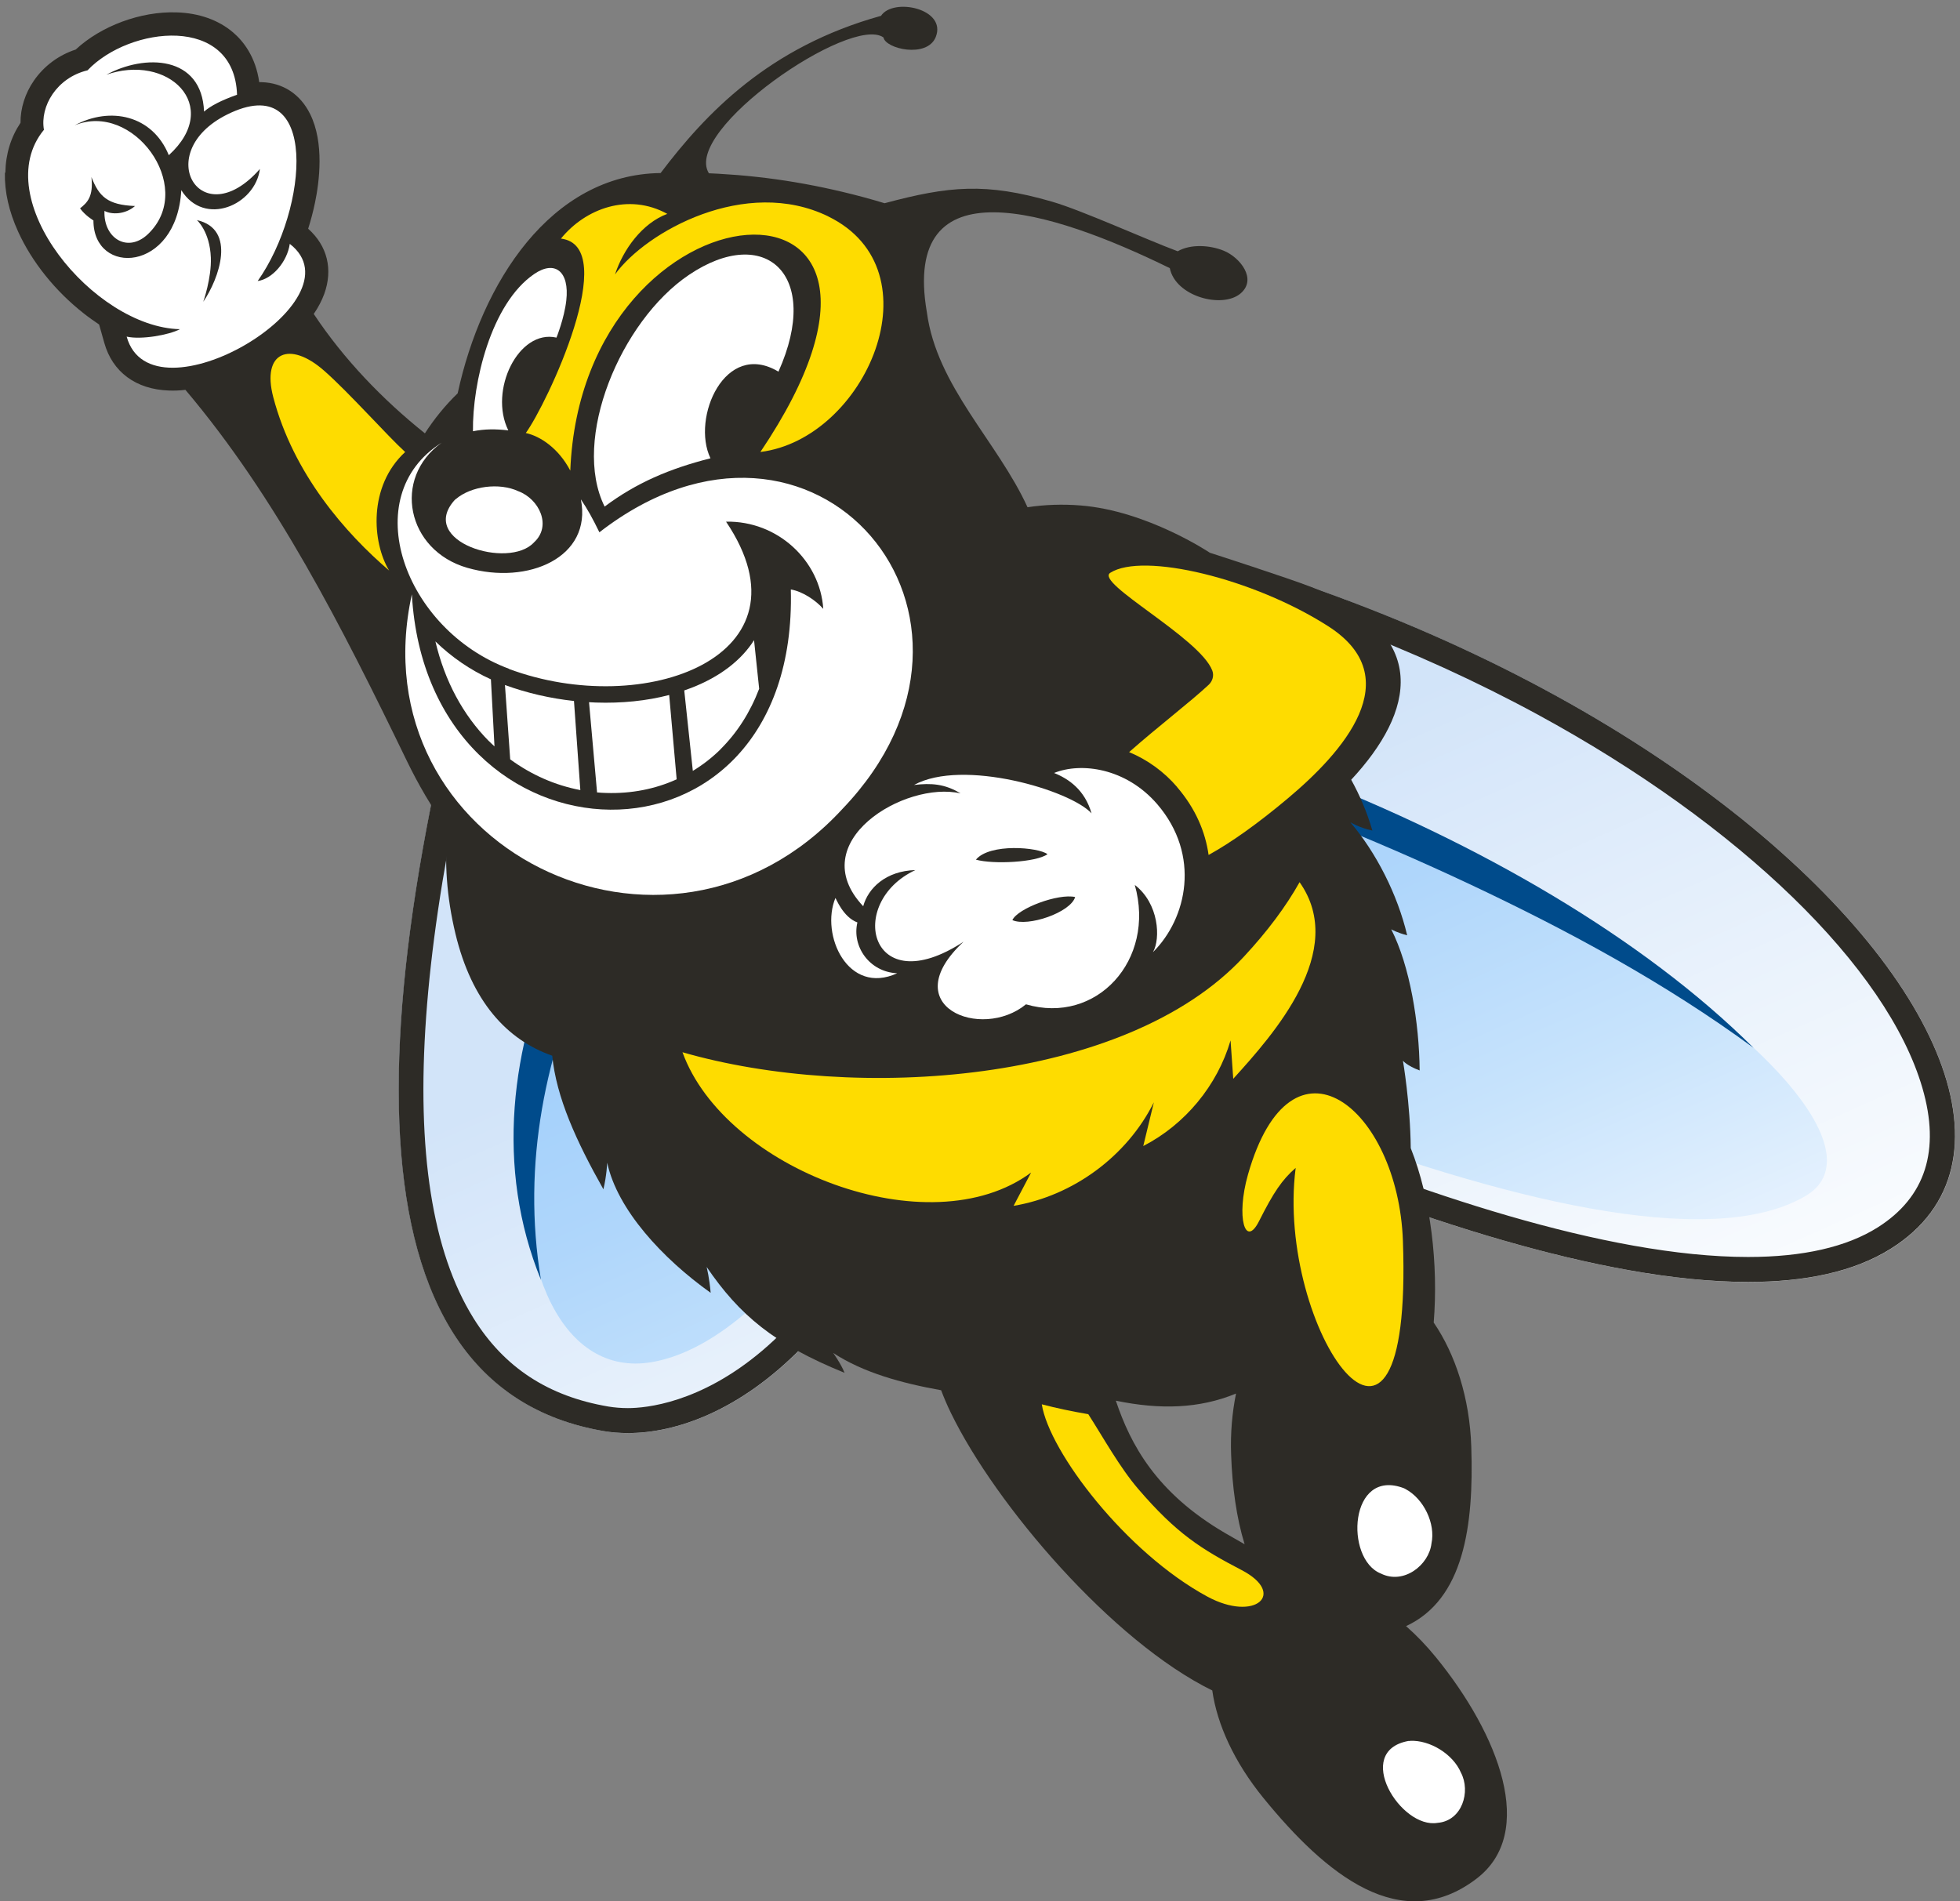 <svg width="201" height="195" viewBox="0 0 201 195" fill="none" xmlns="http://www.w3.org/2000/svg">
<rect x="0" y="0" width="201" height="195" fill="#808080" stroke="none"/>
<path d="M52.493 50.327C36.337 103.345 34.953 142.207 61.971 146.782C71.347 148.375 89.756 140.944 99.131 103.971C99.131 103.971 170.181 143.072 193.964 128.051C222.457 110.048 154.597 41.655 52.493 50.327Z" fill="url(#paint0_linear_8047_27995)"/>
<path d="M80.38 68.046C46.456 95.517 48.674 142.766 66.82 139.705C78.276 137.771 91.105 119.506 97.039 99.091C97.039 99.091 165.299 134.414 185.183 122.647C198.549 114.738 148.446 76.103 80.38 68.035V68.046Z" fill="url(#paint1_linear_8047_27995)"/>
<path d="M70.226 52.15C101.544 52.15 132.598 59.661 157.684 73.283C178.413 84.549 193.54 99.217 197.142 111.576C199.006 117.971 197.462 122.785 192.568 125.88C189.378 127.894 184.908 128.918 179.271 128.918C150.137 128.918 100.858 101.994 100.366 101.721L97.427 100.105L96.604 103.348C86.703 142.438 68.031 144.418 64.395 144.418C63.698 144.418 63.023 144.361 62.394 144.258C56.22 143.211 51.703 140.253 48.559 135.2C40.109 121.601 42.088 93.869 54.448 52.765C59.707 52.367 65.013 52.162 70.226 52.162M70.226 49.578C64.441 49.578 58.518 49.817 52.481 50.33C36.325 103.348 34.941 142.21 61.96 146.785C62.714 146.91 63.538 146.978 64.395 146.978C74.251 146.978 90.499 137.954 99.12 103.963C99.12 103.963 149.12 131.479 179.271 131.479C185.068 131.479 190.122 130.466 193.952 128.042C220.764 111.109 162.28 49.556 70.226 49.556V49.578Z" fill="#2D2B26"/>
<path d="M55.477 131.271C46.09 108.215 61.685 81.655 80.38 68.044C65.424 85.569 51.486 107.282 55.477 131.271Z" fill="#004B8B"/>
<path d="M179.866 107.498C170.764 100.818 160.885 95.47 150.732 90.69C140.613 85.922 130.117 81.78 119.529 78.195C106.723 73.86 93.757 70.343 80.368 68.033C112.36 68.534 157.078 84.83 179.854 107.498H179.866Z" fill="#004B8B"/>
<path d="M0.503 17.725C0.457 19.649 0.915 21.686 1.864 23.768C3.27 26.863 5.66 29.845 8.587 32.144C9.101 32.553 9.639 32.929 10.165 33.282L10.691 35.148C11.525 38.152 13.938 39.939 17.322 40.053C17.86 40.075 18.431 40.053 19.015 39.984C28.345 51.023 34.965 64.087 41.779 78.152C42.831 80.314 44.249 82.829 45.895 85.026C45.564 88.371 45.793 91.967 46.707 95.768C48.377 102.71 51.978 106.647 56.632 108.275C57.044 112.542 59.113 117.071 61.88 121.976C62.223 120.531 62.269 119.245 62.269 119.245C63.298 124.058 67.94 129.077 72.879 132.593C72.754 131.091 72.479 130.01 72.468 129.942C75.829 134.869 79.374 137.862 86.611 140.798C86.246 139.876 85.445 138.761 85.445 138.761C88.521 140.775 92.443 141.856 96.513 142.585C96.788 143.313 97.119 144.098 97.519 144.918C102.104 154.351 114.064 168.349 124.32 173.378C124.812 176.838 126.55 180.696 129.557 184.394C135.994 192.303 143.701 198.562 151.407 192.69C157.627 187.967 153.705 177.896 147.268 169.987C146.285 168.781 145.256 167.711 144.192 166.778C150.104 164.036 151.156 156.525 150.881 148.377C150.721 143.393 149.257 138.909 147.028 135.643C147.508 129.691 146.742 122.955 144.673 117.754C144.627 113.156 143.872 108.787 143.872 108.787C143.872 108.787 144.272 109.299 145.587 109.788C145.542 104.906 144.592 99.08 142.672 95.313C142.706 95.336 143.335 95.677 144.307 95.927C143.323 91.74 141.105 87.404 138.475 84.331C138.475 84.331 139.333 84.878 140.739 85.185C140.202 83.33 139.459 81.589 138.567 79.973C144.993 73.065 146.994 65.1 134.439 60.195C132.152 59.296 124.069 56.69 124.069 56.69C124.069 56.69 117.654 52.388 110.828 51.842C108.999 51.694 107.147 51.751 105.374 52.024C102.299 45.287 96.067 39.643 95.05 32.019C92.42 16.701 107.776 21.526 119.964 27.501C120.547 30.414 125.349 31.688 127.224 30.095C128.94 28.627 127.179 26.408 125.498 25.714C124.08 25.134 122.091 25.009 120.776 25.771C117.54 24.565 110.977 21.583 107.89 20.684C101.098 18.715 97.336 19.068 90.716 20.843C89.298 20.411 87.858 20.024 86.417 19.683C83.844 19.068 81.237 18.59 78.608 18.26C77.293 18.101 75.978 17.964 74.652 17.885C74 17.839 73.348 17.794 72.697 17.771C69.964 13.367 87.275 1.464 90.602 3.842C90.808 5.014 95.05 5.993 95.953 3.819C97.153 0.883 91.585 -0.277 90.35 1.623C78.836 4.821 72.388 11.614 67.746 17.748C56.46 17.885 49.383 29.014 46.936 40.337C45.655 41.578 44.535 42.955 43.574 44.445C39.207 40.952 35.251 36.832 32.175 32.2C32.644 31.518 32.998 30.835 33.25 30.152C34.164 27.626 33.57 25.213 31.603 23.461C31.878 22.585 32.118 21.686 32.301 20.798C32.747 18.659 33.273 14.642 31.798 11.683C30.791 9.657 29.019 8.496 26.835 8.428C26.755 8.428 26.664 8.428 26.584 8.428C26.218 5.822 24.96 4.229 23.908 3.33C22.422 2.055 20.409 1.338 18.111 1.27C14.43 1.145 10.37 2.659 7.764 5.082C6.014 5.651 4.516 6.767 3.476 8.269C2.573 9.577 2.092 11.102 2.104 12.593C1.109 14.084 0.583 15.802 0.549 17.703L0.503 17.725ZM114.419 143.654C118.981 144.599 122.994 144.474 126.756 142.926C126.356 144.895 126.173 147.011 126.253 149.196C126.367 152.519 126.801 155.66 127.636 158.38C126.939 157.982 126.275 157.606 125.669 157.253C118.546 153.1 115.928 148.115 114.43 143.654H114.419Z" fill="#2D2B26"/>
<path d="M72.856 46.994C70.877 42.863 74.353 34.829 79.83 38.118C84.301 28.149 78.447 22.926 70.649 28.195C63.628 32.94 58.586 45.082 62.005 51.956C65.241 49.532 68.636 48.075 72.856 47.005V46.994Z" fill="white"/>
<path d="M58.073 30.825C58.416 27.832 56.907 26.648 54.78 28.105C50.344 31.132 48.434 39.303 48.503 44.23C49.715 43.991 50.801 43.991 52.127 44.139C50.103 40.054 53.168 33.738 57.067 34.626C57.067 34.626 57.867 32.645 58.073 30.825Z" fill="white"/>
<path d="M144.581 178.545C146.628 178.431 149.018 179.911 149.818 181.8C150.847 183.746 149.944 186.75 147.428 186.955C143.632 187.615 138.716 179.604 144.433 178.557H144.593L144.581 178.545Z" fill="white"/>
<path d="M144.146 152.724C146.01 153.726 147.233 156.264 146.799 158.301C146.547 160.508 143.952 162.557 141.608 161.384C137.869 159.905 138.349 150.46 143.998 152.645L144.146 152.724Z" fill="white"/>
<path d="M46.753 51.183C48.308 49.851 51.212 49.476 53.145 50.375C55.294 51.171 56.621 53.937 54.757 55.632C52.184 58.443 42.797 55.553 46.627 51.285L46.742 51.183H46.753Z" fill="white"/>
<path d="M106.837 144.029C107.603 148.899 115.459 159.232 123.817 163.75C128.722 166.402 131.98 163.454 127.327 161.03C123.199 158.879 120.661 157.298 116.728 152.712C114.83 150.504 113.126 147.409 111.605 145.042C109.936 144.757 108.358 144.427 106.837 144.029Z" fill="#FEDC00"/>
<path d="M132.872 119.793C130.757 136.214 144.912 156.687 143.871 127.281C143.391 113.66 132.438 104.772 127.978 120.476C126.744 124.835 127.693 128.078 129.122 125.233C130.608 122.285 131.466 121.011 132.872 119.782V119.793Z" fill="#FEDC00"/>
<path d="M69.987 107.913C74.32 119.907 95.301 127.987 105.74 120.26C105.146 121.398 104.551 122.536 103.945 123.674C110.062 122.65 115.573 118.576 118.329 113.057C117.963 114.547 117.608 116.049 117.243 117.54C121.53 115.333 124.846 111.327 126.195 106.707C126.287 108.015 126.378 109.335 126.47 110.644C130.609 106.081 138.247 97.523 133.273 90.479C131.889 92.948 129.991 95.509 127.533 98.149C115.425 111.179 87.709 113.045 69.964 107.913H69.987Z" fill="#FEDC00"/>
<path d="M120.73 80.734C119.358 79.129 117.655 77.911 115.791 77.138C118.752 74.52 122.068 71.994 123.955 70.23C124.355 69.855 124.515 69.285 124.321 68.773C123.04 65.405 112.246 59.783 113.859 58.748C117.209 56.608 128.54 59.317 136.2 64.222C144.513 69.536 137.698 77.172 132.016 81.928C128.986 84.466 126.31 86.378 123.943 87.687C123.612 85.32 122.605 82.93 120.719 80.734H120.73Z" fill="#FEDC00"/>
<path d="M39.927 58.535C35.422 54.677 30.094 48.612 28.024 40.737C26.812 36.117 29.682 34.888 33.249 38.029C35.799 40.27 39.744 44.72 41.55 46.359C37.743 49.864 38.154 55.633 39.915 58.535H39.927Z" fill="#FEDC00"/>
<path d="M84.942 22.196C76.47 18.066 66.248 23.744 63.069 28.148C63.915 25.576 65.859 22.891 68.432 21.935C64.453 19.75 60.039 21.377 57.524 24.472C63.755 25.224 56.072 41.451 53.922 44.41C55.42 44.74 57.284 45.98 58.484 48.268C59.708 17.599 99.029 15.107 77.979 46.356C88.784 45.013 96.296 27.738 84.931 22.196H84.942Z" fill="#FEDC00"/>
<path d="M61.229 81.271L60.406 72.019C60.634 72.031 60.863 72.042 61.092 72.054C63.756 72.145 66.317 71.883 68.626 71.28L69.392 79.928C67.186 80.93 64.739 81.408 62.178 81.328C61.858 81.328 61.537 81.294 61.217 81.271H61.229ZM73.875 76.856C75.59 75.16 76.927 73.067 77.853 70.643L77.328 65.658C76.001 67.752 73.783 69.436 70.89 70.552C70.65 70.643 70.421 70.722 70.17 70.813L71.05 79.064C72.068 78.449 73.017 77.709 73.886 76.856H73.875ZM50.149 76.014C50.332 76.196 50.515 76.378 50.71 76.549L50.344 69.675C48.24 68.719 46.308 67.399 44.65 65.783C45.61 69.846 47.474 73.328 50.149 76.025V76.014ZM51.784 70.256L52.322 77.88C54.483 79.462 56.93 80.543 59.514 81.032L58.862 71.894C56.438 71.633 54.025 71.075 51.784 70.256Z" fill="white"/>
<path d="M52.195 68.591C41.447 64.586 36.519 50.907 45.3 45.399C40.19 49.052 41.71 56.449 47.919 58.236C54.162 60.034 60.748 57.155 59.57 51.215C60.279 52.273 60.759 53.138 61.468 54.594C83.49 37.513 105.317 63.22 86.394 82.964C68.26 102.663 36.554 86.754 42.236 60.956C43.883 89.894 81.889 91.078 81.1 60.455C82.346 60.671 83.695 61.604 84.427 62.446C84.107 57.496 79.751 53.399 74.457 53.502C83.775 67.34 66.041 73.781 52.184 68.603L52.195 68.591Z" fill="white"/>
<path d="M118.238 97.656C119.039 96.257 118.856 92.672 116.375 90.76C118.547 98.487 112.43 105.122 105.215 103.005C100.63 106.772 91.723 103.199 98.812 96.587C89.151 102.903 86.738 92.558 93.873 89.236C90.843 89.326 89.036 91.079 88.522 92.945C82.302 86.345 92.821 80.052 98.504 81.372C96.88 80.382 95.474 80.302 93.736 80.507C98.721 77.765 109.789 81.042 111.938 83.42C111.252 81.019 109.606 79.881 108.097 79.278C110.852 78.163 115.46 78.743 118.684 82.487C123.166 87.711 121.726 94.197 118.238 97.656ZM107.422 87.608C106.496 86.891 101.511 86.459 100.081 88.166C101.842 88.666 106.256 88.45 107.422 87.608ZM110.258 92.001C108.543 91.614 104.381 93.15 103.82 94.368C105.398 95.085 109.789 93.594 110.258 92.001ZM85.675 92.092C84.108 95.859 86.944 102.14 92.009 99.819C89.162 99.694 87.344 97.065 87.927 94.607C86.441 94.061 85.721 92.103 85.675 92.103V92.092Z" fill="white"/>
<path d="M10.794 7.702C17.209 5.38 22.88 10.843 17.311 15.918C15.642 11.81 11.309 10.888 7.65 12.857C13.618 10.376 19.976 19.014 15.379 23.804C13.241 26.103 10.588 24.51 10.714 21.631C11.457 22.029 12.841 22.006 13.847 21.13C11 21.016 10.154 20.14 9.376 18.16C9.594 20.163 8.953 20.777 8.21 21.369C8.725 22.097 9.582 22.61 9.582 22.61C9.571 28.345 18.123 27.958 18.592 19.503C20.959 23.315 26.184 21.028 26.653 17.329C20.593 24.226 15.482 15.645 23.28 11.753C32.804 6.996 31.638 21.46 26.424 28.823C27.922 28.618 29.454 26.854 29.717 25.011C37.252 30.826 15.528 43.674 12.989 34.524C14.487 34.866 17.346 34.353 18.455 33.762C9.605 33.568 -1.28 20.334 4.506 13.312C4.083 10.888 5.832 7.964 8.976 7.213C13.287 2.672 24.035 1.454 24.309 9.716C22.685 10.297 21.622 10.843 20.925 11.446C20.707 5.688 14.853 5.483 10.817 7.713L10.794 7.702ZM20.845 30.951C22.468 28.573 24.286 23.497 20.193 22.575C20.193 22.575 21.519 23.725 21.622 26.422C21.702 28.516 20.845 30.951 20.845 30.951Z" fill="white"/>
<defs>
<linearGradient id="paint0_linear_8047_27995" x1="140.618" y1="162.971" x2="90.049" y2="49.071" gradientUnits="userSpaceOnUse">
<stop stop-color="white"/>
<stop offset="0.32" stop-color="#EBF3FC"/>
<stop offset="0.66" stop-color="#D2E4F9"/>
</linearGradient>
<linearGradient id="paint1_linear_8047_27995" x1="138.906" y1="163.54" x2="95.621" y2="66.05" gradientUnits="userSpaceOnUse">
<stop stop-color="white"/>
<stop offset="0.14" stop-color="#E9F3FE"/>
<stop offset="0.38" stop-color="#C7E3FC"/>
<stop offset="0.61" stop-color="#AFD6FB"/>
<stop offset="0.82" stop-color="#A1CFFB"/>
<stop offset="1" stop-color="#9CCDFB"/>
</linearGradient>
</defs>
</svg>
